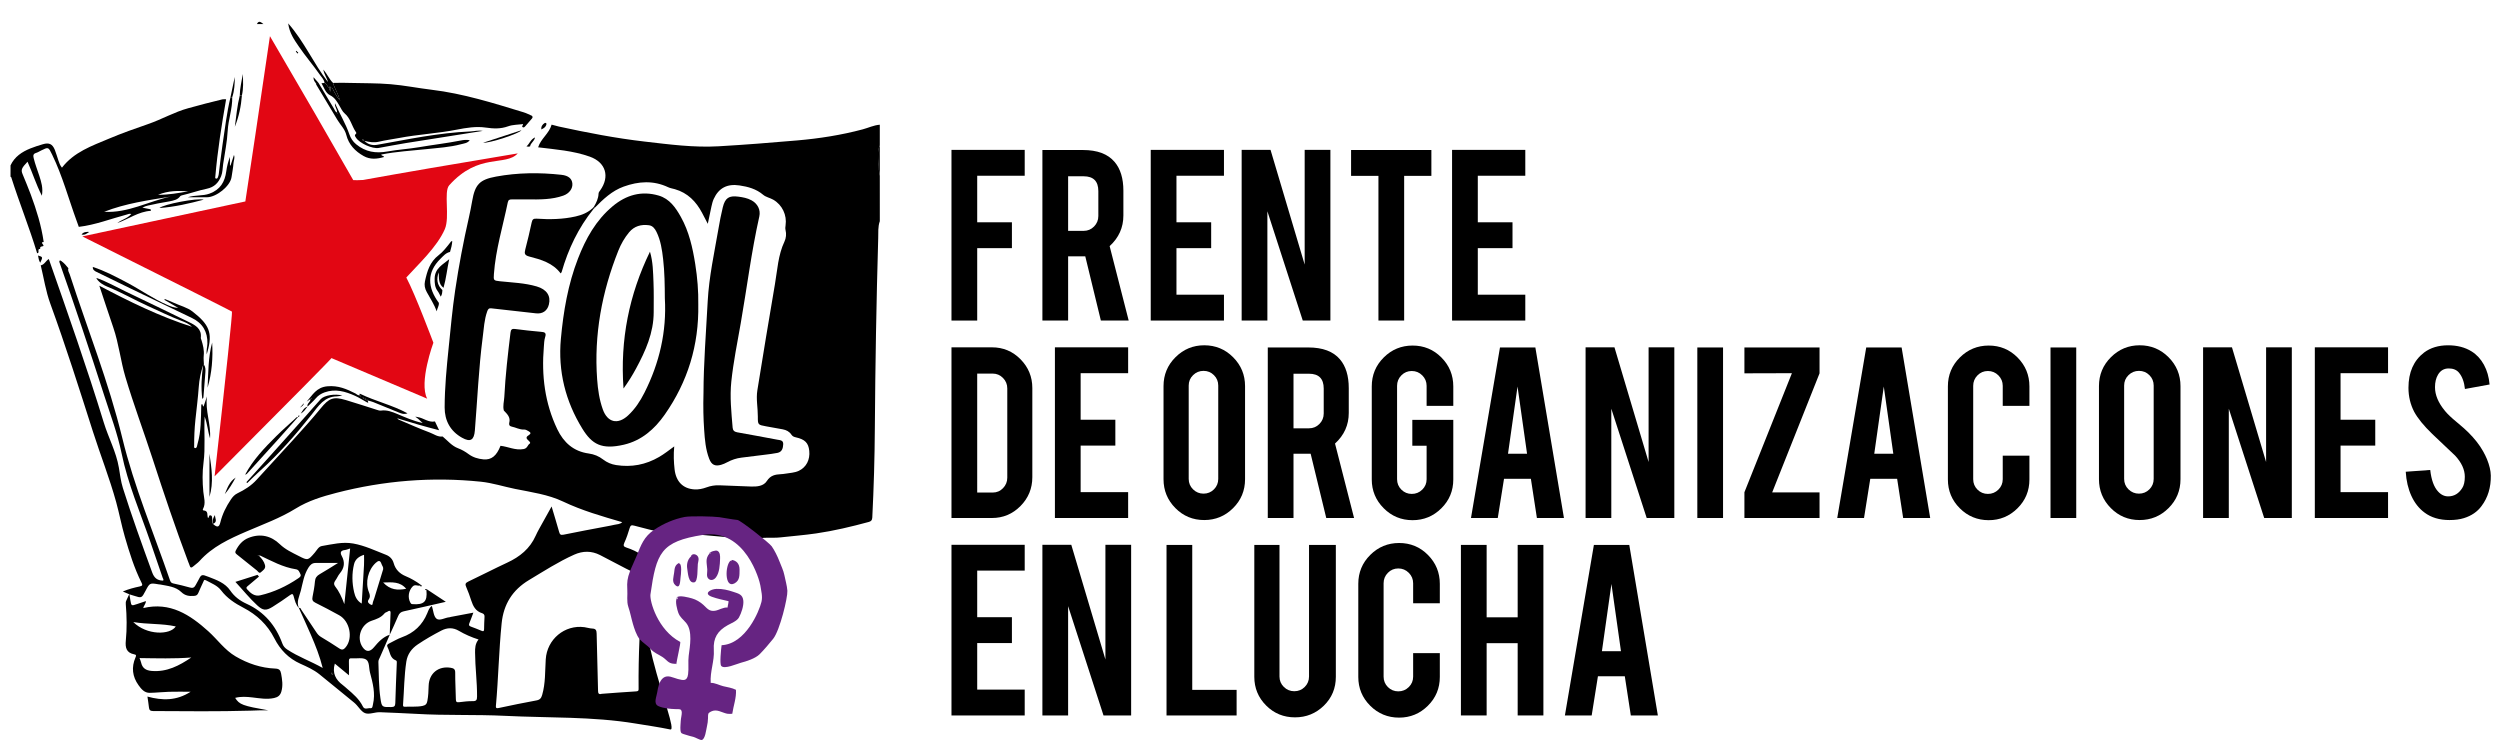 <?xml version="1.0" encoding="utf-8"?>
<!-- Generator: Adobe Illustrator 16.0.0, SVG Export Plug-In . SVG Version: 6.00 Build 0)  -->
<!DOCTYPE svg PUBLIC "-//W3C//DTD SVG 1.1//EN" "http://www.w3.org/Graphics/SVG/1.1/DTD/svg11.dtd">
<svg version="1.1" id="Capa_1" xmlns="http://www.w3.org/2000/svg" xmlns:xlink="http://www.w3.org/1999/xlink" x="0px" y="0px"
	 width="861px" height="257px" viewBox="0 0 861 257" enable-background="new 0 0 861 257" xml:space="preserve">
<path fill="#E20613" d="M178.319,52.828c-4.214,4.61-13.42-0.393-23.619,10.994c-1.957,2.185,0.295,10.93-1.498,15.089
	c-2.697,6.254-9.498,12.442-13.27,16.666c3.036,5.676,9.328,22.463,9.328,22.463s-5.065,13.675-2.137,19.267l-32.973-13.984
	c0.281-0.055-13.132,13.521-40.243,40.725c4.143-36.961,6.132-55.891,5.984-56.729c-0.025-0.093-17.192-8.739-51.53-25.895
	l51.147-10.981c2.852-0.613,4.513-0.974,4.987-1.064c1.782-11.626,4.606-30.585,8.47-56.922
	c11.323,19.358,20.889,35.884,28.685,49.568c0.704,0.066,1.84,0.049,3.396-0.044C138.138,59.609,155.895,56.56,178.319,52.828"/>
<path fill-rule="evenodd" clip-rule="evenodd" d="M233.212,183.461c-0.098,0.49-7.053,6.867-7.461,6.983
	c-13.082,15.653,8.881,61.562,5.097,60.783c-3.981-0.821-8.017-1.392-12.032-2.055c-14.835-2.446-29.854-1.889-44.791-2.633
	c-10.232-0.51-20.499-0.071-30.739-0.689c-4.115-0.249-8.237-0.365-12.357-0.56c-1.793-0.087-3.795,0.887-5.229,0.305
	c-1.443-0.583-2.366-2.52-3.769-3.646c-4.011-3.223-7.942-6.547-11.962-9.757c-1.953-1.559-4.254-2.582-6.514-3.6
	c-4.085-1.838-6.953-4.803-8.969-8.768c-2.38-4.68-6.031-8.12-10.701-10.545c-2.889-1.499-5.591-3.261-7.625-5.938
	c-1.301-1.714-3.374-2.468-5.222-3.477c-0.666-0.363-0.709,0.067-0.886,0.461c-0.575,1.278-1.197,2.535-1.728,3.831
	c-0.3,0.734-0.685,1.027-1.536,1.08c-1.664,0.108-3.027-0.053-4.365-1.346c-1.947-1.877-4.682-2.082-7.223-2.586
	c-0.159-0.031-0.326-0.021-0.485-0.048c-3.141-0.532-3.141-0.532-4.595,2.239c-1.331,2.539-1.33,2.537-4.028,1.662
	c-0.447-0.146-0.899-0.282-1.523-0.475c0.129,0.79,0.228,1.418,0.333,2.044c0.329,1.982,0.331,1.981,2.286,1.32
	c0.967-0.33,1.934-0.655,3.06-1.035c-0.004,0.984-0.767,1.577-0.894,2.404c9.253-2.191,16.083,2.312,22.387,7.99
	c3.165,2.851,5.627,6.448,9.412,8.661c4.237,2.479,8.756,3.992,13.653,4.192c1.301,0.05,1.785,0.515,2,1.685
	c0.383,2.086,0.713,4.138,0.088,6.256c-0.39,1.32-1.188,1.909-2.481,2.197c-2.507,0.559-4.96,0.094-7.432-0.195
	c-1.993-0.231-3.991-0.387-5.994,0.15c1.478,2.334,2.595,2.722,11.426,4.289c-1.017,0-2.034-0.015-3.05,0.004
	c-1.031,0.018-2.059,0.078-3.089,0.107c-11.179,0.327-22.361,0.196-33.541,0.134c-0.972-0.006-1.348-0.337-1.438-1.259
	c-0.116-1.177-0.321-2.344-0.517-3.726c5.144,1.415,10.026,1.48,14.876-1.664c-2.702,0-5.076-0.054-7.447,0.018
	c-2.221,0.06-4.438,0.331-6.659,0.363c-1.83,0.025-2.919-1.355-3.848-2.648c-2.112-2.942-2.497-6.182-1.039-9.529
	c0.306-0.701,0.297-0.943-0.454-1.091c-2.675-0.525-3.118-2.285-2.876-4.727c0.413-4.159,0.338-8.346-0.01-12.518
	c-0.037-0.443-0.022-0.859,0.175-1.27c0.345-0.718,0.668-1.446,1-2.174c-0.69-0.298-1.38-0.598-2.194-0.948
	c1.959-0.839,3.897-1.328,5.832-1.74c1.015-0.215,0.975-0.559,0.617-1.275c-2.527-5.05-4.191-10.423-5.755-15.815
	c-1.142-3.941-1.899-7.992-2.987-11.951c-2.265-8.233-5.416-16.18-8.008-24.305c-4.705-14.75-9.381-29.514-14.68-44.063
	c-1.565-4.296-2.223-8.774-3.289-13.17c1.303-0.247,1.735-1.605,2.782-2.181c6.542,18.706,13.137,37.396,18.939,56.348
	c1.595,5.214,4.268,10.062,5.187,15.503c0.396,2.341,0.67,4.738,1.378,6.991c3.078,9.785,6.57,19.431,10.083,29.07
	c0.703,1.931,1.76,2.785,3.676,2.841c0.028,0.029,0.057,0.062,0.084,0.093c0.026-0.026,0.052-0.052,0.076-0.079
	c-0.061,0.01-0.121,0.021-0.182,0.03c0.507-0.329,0.078-0.709-0.014-0.984c-1.411-4.191-2.862-8.369-4.305-12.55
	c-3.464-10.04-7.687-19.831-9.847-30.299c-1.411-6.836-3.871-13.362-6.001-19.99c-4.956-15.411-10.082-30.763-15.477-46.028
	c0.077-0.608,0.329-0.528,0.737-0.237c0.954,0.683,1.697,1.564,2.413,2.476c-0.314,0.794,0.231,1.427,0.449,2.095
	c6.088,18.772,13.438,37.112,18.11,56.376c4.062,16.748,10.815,32.685,16.416,48.965c0.186,0.546,0.426,0.942,1.051,1.084
	c1.948,0.442,3.905,0.859,5.818,1.43c0.988,0.293,1.528,0.009,1.959-0.813c0.25-0.479,0.544-0.935,0.786-1.416
	c1.202-2.39,1.204-2.409,3.715-1.436c2.781,1.082,5.656,2.089,7.429,4.697c1.43,2.101,3.353,3.526,5.596,4.549
	c6.113,2.783,10.079,7.487,12.35,13.702c0.342,0.938,0.895,1.545,1.679,2.063c3.779,2.512,8.07,4.008,12.219,6.354
	c-1.03-4.104-2.491-7.751-4.048-11.36c-1.342-3.114-2.763-6.192-4.149-9.286c0.612-0.229,0.661,0.358,0.853,0.639
	c1.732,2.556,3.447,5.118,5.139,7.696c0.423,0.648,0.897,1.189,1.567,1.597c2.125,1.297,4.262,2.578,6.323,3.975
	c1.007,0.683,1.565,0.422,2.258-0.425c2.573-3.153,1.394-8.994-2.297-11.007c-2.705-1.473-5.415-2.941-8.177-4.3
	c-0.988-0.484-1.169-1.04-0.969-2.036c0.352-1.75,0.679-3.515,0.825-5.289c0.101-1.233,0.632-1.932,1.673-2.522
	c2.075-1.179,4.077-2.489,6.288-3.854c-2.763,0-5.245-0.011-7.727,0.008c-1.168,0.008-1.826,0.589-2.486,1.636
	c-1.55,2.46-1.934,5.232-2.614,7.931c-0.493,1.954-1.631,3.862-0.625,5.98c-1.101-1.11-1.418-2.594-1.823-4.008
	c-0.245-0.863-0.439-1.062-1.25-0.482c-1.981,1.416-3.99,2.802-6.059,4.082c-2.218,1.371-3.301,1.257-5.225-0.51
	c-2.67-2.453-4.927-5.29-7.55-8.111c2.667-0.847,5.141-1.635,7.614-2.422c0.17,0.201,0.34,0.397,0.511,0.596
	c-1.275,1.07-2.554,2.136-3.82,3.216c-0.359,0.309-0.758,0.581-0.255,1.161c1.191,1.381,2.588,2.516,4.472,2.084
	c4.729-1.084,9.072-3.127,13.09-5.838c0.46-0.308,1.133-0.761,0.803-1.423c-0.335-0.674-0.558-1.565-1.539-1.713
	c-4.512-0.686-8.443-2.881-12.484-4.793c-0.245-0.064-0.496-0.18-0.714,0.067c0.184,0.057,0.367,0.116,0.551,0.174
	c0.854,0.897,1.631,1.833,1.964,3.081c0.354,1.328-0.741,1.858-1.428,2.506c-0.572,0.539-0.99-0.333-1.387-0.644
	c-2.303-1.805-4.55-3.683-6.85-5.487c-0.498-0.394-0.723-0.698-0.411-1.317c0.977-1.943,2.294-3.539,4.361-4.379
	c4.06-1.648,7.818-0.751,10.805,2.132c1.953,1.885,4.242,2.9,6.52,4.068c3.18,1.63,3.184,1.584,5.536-1.136
	c0.734-0.852,1.293-2.091,2.447-2.284c3.562-0.601,7.121-1.514,10.783-0.866c3.971,0.703,7.587,2.454,11.305,3.896
	c1.308,0.507,2.255,1.462,2.649,2.885c0.61,2.197,2.088,3.629,4.142,4.478c1.858,0.768,3.568,1.775,5.176,2.964
	c-0.098,0.09-0.196,0.18-0.295,0.27c-0.809,0.172-1.697-0.495-2.462,0.273c-1.444,1.454-1.801,3.763-0.845,5.561
	c0.163,0.305,0.296,0.52,0.694,0.551c4.018,0.313,5.237-0.86,4.866-4.718c0.086-0.108,0.171-0.216,0.256-0.32
	c2.042,1.348,4.082,2.697,6.415,4.239c-5.103,1.163-9.782,2.268-14.482,3.272c-1.021,0.22-1.54,0.696-1.929,1.626
	c-0.911,2.181-1.931,4.317-2.906,6.471c0.093-2.353,0.191-4.698,0.273-7.046c0.013-0.371,0.091-0.888-0.109-1.09
	c-0.384-0.387-0.77,0.152-1.156,0.271c-0.3,0.093-0.633,0.261-0.824,0.5c-1.15,1.423-2.756,1.961-4.417,2.519
	c-3.7,1.242-5.274,5.91-3.136,9.054c1.226,1.803,2.56,1.735,3.952,0.07c1.497-1.793,3.093-3.554,5.44-4.315
	c-1.122,2.565-2.244,5.133-3.364,7.703c-0.237,0.542-0.582,1.051-0.559,1.677c0.155,4.172,0.101,8.361,0.701,12.502
	c0.453,3.114,0.549,3.056,3.688,3.03c1.03-0.009,1.407-0.272,1.435-1.358c0.117-4.501,0.331-9.003,0.501-13.504
	c0.016-0.423,0.13-1.035-0.282-1.19c-2.1-0.794-2.013-2.901-2.839-4.467c-0.398-0.756-0.132-1.077,0.498-1.382
	c1.46-0.71,2.86-1.582,4.378-2.127c4.179-1.496,7.083-4.226,8.771-8.335c0.359-0.874,0.668-1.896,1.566-2.458
	c0.516,1.569,0.582,3.583,1.604,4.395c1.088,0.865,2.943-0.405,4.496-0.501c0.159-0.008,0.311-0.099,0.47-0.128
	c2.513-0.475,5.028-0.947,7.725-1.456c-0.519,1.373-0.912,2.492-1.367,3.588c-0.255,0.612-0.209,0.966,0.494,1.209
	c1.227,0.428,2.424,0.937,3.627,1.428c0.515,0.211,0.918,0.323,0.935-0.474c0.029-1.463,0.054-2.931,0.153-4.39
	c0.048-0.714-0.388-1.03-0.885-1.188c-2.178-0.683-3.054-2.402-3.7-4.376c-0.505-1.539-1.035-3.081-1.693-4.559
	c-0.434-0.974-0.395-1.437,0.681-1.944c4.499-2.12,8.909-4.431,13.422-6.522c4.329-2.006,7.805-4.806,9.793-9.266
	c0.684-1.529,1.551-2.977,2.356-4.448c0.986-1.804,1.996-3.592,3.128-5.627c0.933,3.139,1.788,5.919,2.576,8.718
	c0.243,0.862,0.478,1.221,1.538,1c4.878-1.015,9.782-1.903,14.678-2.838c0.957-0.184,1.922-0.345,2.869-0.576
	c0.874-0.216,1.861-0.127,2.652-0.897c-6.944-2.025-13.813-3.986-20.342-7.09c-5.186-2.463-10.967-3.235-16.586-4.372
	c-3.919-0.792-7.778-2.063-11.731-2.472c-16.824-1.737-33.456-0.389-49.834,3.85c-4.857,1.256-9.606,2.703-13.978,5.405
	c-5.297,3.271-11.189,5.412-16.901,7.872c-5.944,2.562-11.784,5.249-16.217,10.21c-0.608,0.683-1.423,1.172-2.099,1.797
	c-0.676,0.624-1.08,0.552-1.322-0.359c-0.096-0.365-0.277-0.703-0.41-1.058c-4.439-11.771-8.44-23.699-12.324-35.662
	c-3.051-9.396-6.536-18.648-9.352-28.129c-1.665-5.604-2.259-11.457-4.161-16.997c-1.646-4.799-3.217-9.621-4.822-14.433
	c10.313,5.456,20.772,10.577,31.913,14.15c-1.044-1.036-2.341-1.564-3.657-2.067c-3.945-1.504-7.728-3.377-11.572-5.117
	c-4.628-2.093-9.031-4.653-13.756-6.56C35.708,98.226,34.23,97.39,33.281,96c-0.04-0.088-0.054-0.178-0.037-0.272
	c3.477,1.206,6.654,3.053,9.959,4.628c7.332,3.496,14.637,7.044,21.939,10.6c2.236,1.088,4.369,2.308,4.019,5.372
	c-0.028,0.248,0.137,0.521,0.217,0.778c0.54,1.756,0.989,3.509,0.789,5.391c-0.109,1.013,0.035,2.05,0.065,3.077
	c-0.096,0.076-0.19,0.153-0.286,0.229c-0.792,2.427-1.31,4.89-1.49,7.46c-0.265,3.78-0.76,7.548-1.153,11.321
	c-0.309,2.972-0.442,5.952-0.429,8.94c0.001,0.29-0.16,0.706,0.292,0.802c0.405,0.085,0.559-0.256,0.66-0.57
	c0.099-0.308,0.138-0.636,0.229-0.945c1.25-4.28,1.125-8.688,1.262-13.075c0.006-0.188-0.053-0.453,0.231-0.513
	c0.477,0.021,0.09,0.677,0.569,0.774c0.405-1.194,0.789-2.331,1.172-3.467c-0.677,4.9,1.421,9.606,1.048,14.45
	c-0.734-2.375-0.885-4.868-1.848-7.514c-0.287,5.51,0.289,10.694-0.389,15.845c-0.44,3.354-0.387,6.689-0.074,10.058
	c0.181,1.948,0.945,3.97-0.114,5.919c-0.115,0.214-0.062,0.494,0.182,0.508c1.805,0.102,1.127,1.654,1.539,2.61
	c0.468-0.156,0.198-1.077,0.886-0.913c0.628,0.15,0.515,0.739,0.577,1.206c0.077,0.581-0.119,1.203,0.261,1.739l-0.024-0.021
	c1.43,1.313,2.133,1.244,2.551-0.474c0.706-2.891,1.99-5.464,3.638-7.916c0.627-0.934,1.273-1.656,2.308-2.156
	c2.443-1.183,4.722-2.606,6.581-4.668c4.138-4.591,8.379-9.084,12.518-13.673c3.23-3.579,6.477-7.152,9.523-10.886
	c2.862-3.508,4.307-4.159,8.665-2.862c3.572,1.064,7.106,2.249,10.662,3.365c0.46,0.145,0.967,0.329,1.42,0.264
	c2.038-0.286,3.834,0.41,5.649,1.175c2.713,1.145,5.406,2.367,8.723,3.109c-1.025-0.954-1.693-1.654-2.56-2.169
	c0.31-0.033,0.55,0.078,0.801,0.113c2.051,0.288,3.749,1.965,5.987,1.509c0.478,1.011,0.956,2.019,1.435,3.025
	c-4.838-1.24-9.636-2.62-14.42-4.11c0.167,0.237,0.365,0.406,0.594,0.502c3.531,1.488,7.03,3.066,10.617,4.402
	c1.431,0.532,2.742,1.604,4.423,1.363c1.72,1.425,3.15,3.248,5.318,4.057c1.327,0.494,2.507,1.191,3.635,2.023
	c1.511,1.116,3.259,1.631,5.102,1.799c2.741,0.248,4.527-1.198,5.875-4.675c2.644,0.291,5.07,1.638,7.933,1.128
	c1.376-0.246,1.33-1.366,2.131-1.884c0.485-0.313-0.313-0.932-0.712-1.322c-0.812-0.798-0.152-1.231,0.442-1.628
	c0.743-0.491,0.635-0.884-0.067-1.275c-0.518-0.29-1.033-0.655-1.648-0.621c-1.519,0.085-2.809-0.73-4.232-1.005
	c-0.763-0.149-1.008-0.675-0.838-1.303c0.52-1.938-0.734-3.047-1.861-4.231c-0.418-1.58,0.082-3.13,0.16-4.693
	c0.374-7.42,1.241-14.797,2.137-22.17c0.129-1.055,0.495-1.361,1.53-1.23c2.958,0.375,5.92,0.726,8.89,0.972
	c1.281,0.106,2.025,0.255,1.506,1.85c-0.345,1.061-0.351,2.241-0.446,3.372c-0.833,9.831,0.334,19.344,4.631,28.333
	c2.194,4.59,5.619,7.65,10.805,8.357c1.878,0.255,3.514,0.927,5.005,2.087c1.299,1.011,2.827,1.644,4.438,1.897
	c5.267,0.835,10.214-0.099,14.84-2.8c1.753-1.022,3.347-2.277,5.189-3.626c-0.271,2.861-0.163,5.401,0.127,7.935
	c0.482,4.188,2.904,6.646,6.848,6.873c1.422,0.079,2.805-0.206,4.14-0.701c1.439-0.531,2.927-0.77,4.458-0.709
	c3.633,0.138,7.265,0.296,10.896,0.421c2.064,0.07,4.298-0.125,5.438-1.912c1.249-1.954,2.897-2.24,4.838-2.345
	c0.486-0.026,0.975-0.07,1.454-0.158c1.589-0.286,3.24-0.292,4.736-1.01c2.554-1.222,3.892-3.804,3.569-6.882
	c-0.284-2.711-1.47-3.928-4.588-4.626c-0.652-0.147-1.164-0.328-1.573-0.95c-0.678-1.036-1.746-1.591-2.963-1.815
	c-1.914-0.351-3.83-0.683-5.744-1.035c-2.798-0.512-2.858-0.517-2.843-3.34c0.018-3.034-0.654-6.063-0.16-9.092
	c1.985-12.178,3.94-24.364,6.048-36.521c0.856-4.93,1.075-10.009,3.277-14.666c0.562-1.188,0.713-2.615,0.375-3.987
	c-0.135-0.54-0.064-1.069,0.014-1.613c0.515-3.525-1.152-7.052-4.24-8.829c-1.115-0.641-2.521-0.881-3.471-1.685
	c-2.393-2.032-5.206-2.794-8.182-3.236c-4.223-0.625-7.121,0.877-8.853,4.656c-0.377,0.827-0.589,1.738-0.791,2.63
	c-0.425,1.86-0.791,3.733-1.25,5.939c-0.762-1.463-1.35-2.6-1.947-3.734c-2.069-3.938-4.974-6.923-9.378-8.19
	c-0.773-0.222-1.6-0.335-2.318-0.677c-5.08-2.409-10.21-2.064-15.322-0.221c-4.027,1.452-7.063,4.337-9.995,7.327
	c-0.089-0.124-0.177-0.247-0.267-0.374c0.837-1.393,1.537-2.842,1.601-4.504c0.018-0.484,0.3-0.781,0.552-1.132
	c3.401-4.741,1.976-9.65-3.561-11.625c-5.737-2.047-11.804-2.48-17.8-3.218c0.926-2.972,3.82-4.776,4.644-7.808
	c0.835,0.218,1.66,0.468,2.503,0.654c9.782,2.122,19.603,4.027,29.553,5.177c8.456,0.977,16.919,2.116,25.452,1.624
	c9.033-0.523,18.06-1.236,27.074-2.019c7.61-0.661,15.146-1.836,22.545-3.809c1.971-0.525,3.831-1.452,5.9-1.602v7.165
	c-0.541,0.768-0.288,1.649-0.266,2.46c0.065,2.655-0.365,5.331,0.266,7.967V76.18c-0.685,1.899-0.493,3.903-0.551,5.844
	c-0.628,21.811-1.015,43.626-1.159,65.448c-0.066,10.255-0.365,20.508-0.878,30.755c-0.051,0.972-0.423,1.318-1.227,1.536
	c-5.97,1.616-11.972,3.057-18.101,3.946c-4.119,0.597-8.26,0.922-12.387,1.375c-2.965,0.326-5.994-0.277-9.024,0.744
	 M207.268,238.946c3.91-0.285,7.89-0.606,11.874-0.839c0.845-0.049,0.801-0.464,0.793-1.031c-0.057-5.631,0.057-11.254,0.301-16.88
	c0.128-2.965,0.454-6.021-0.075-8.892c-0.808-4.37-1.315-8.665-0.565-13.066c0.08-0.468-0.104-0.717-0.651-0.904
	c-1.136-0.388-2.224-0.924-3.294-1.477c-3.004-1.546-5.977-3.154-8.985-4.691c-2.941-1.501-5.918-1.485-8.93-0.136
	c-5.452,2.443-10.448,5.685-15.553,8.743c-5.675,3.403-8.753,8.32-9.415,14.884c-0.952,9.452-1.124,18.952-1.974,28.408
	c-0.088,0.977,0.368,0.895,1.062,0.75c4.294-0.896,8.581-1.821,12.897-2.591c1.23-0.222,1.651-0.795,1.971-1.897
	c1.165-4.017,0.971-8.162,1.232-12.261c0.439-6.904,6.513-11.987,13.326-11.064c0.909,0.123,1.807,0.438,2.715,0.471
	c1.239,0.042,1.464,0.655,1.485,1.751c0.13,6.508,0.336,13.017,0.483,19.525C205.982,238.643,206.053,239.304,207.268,238.946
	 M164.803,220.241c-2.467-0.785-4.687-1.764-6.79-2.997c-1.995-1.17-3.992-1.121-6.028-0.064c-2.789,1.445-5.511,3.006-8.115,4.762
	c-2.116,1.426-3.538,3.365-3.931,5.921c-0.749,4.889-0.755,9.84-1.127,14.762c-0.038,0.495-0.004,0.823,0.652,0.783
	c1.994-0.128,3.99,0.118,5.999-0.276c1.134-0.225,1.533-0.715,1.723-1.729c0.321-1.717,0.391-3.445,0.437-5.183
	c0.121-4.333,3.378-6.949,7.636-6.233c1.051,0.18,1.529,0.496,1.515,1.727c-0.03,3.033,0.184,6.072,0.224,9.11
	c0.014,0.878,0.25,1.124,1.127,1.015c1.56-0.194,3.136-0.389,4.701-0.365c1.258,0.018,1.462-0.448,1.469-1.597
	c0.038-5.056-0.656-10.071-0.684-15.121C163.603,223.24,163.633,221.707,164.803,220.241 M115.313,228.546
	c-0.958,3.271,0.287,5.557,2.73,7.382c0.521,0.386,0.992,0.838,1.484,1.259c2.098,1.795,4.208,3.576,5.45,6.14
	c0.59,1.22,1.738,0.462,2.607,0.571c0.747,0.095,0.721-0.72,0.863-1.304c0.913-3.789-0.08-7.4-1.025-11.004
	c-0.405-1.541-0.123-3.694-1.369-4.464c-1.211-0.746-3.156-0.269-4.773-0.405c-0.841-0.07-1.159,0.15-1.117,1.043
	c0.069,1.474,0.019,2.956,0.019,4.811C118.346,231.055,116.857,229.824,115.313,228.546 M229.084,183.854
	c-0.194-0.173-0.332-0.404-0.5-0.429c-3.441-0.511-6.751-1.57-10.119-2.381c-0.904-0.218-1.293-0.226-1.588,0.751
	c-0.529,1.755-1.105,3.511-1.869,5.168c-0.458,0.996-0.144,1.327,0.69,1.601c1.959,0.642,3.813,1.502,5.513,2.677
	c0.63,0.436-0.285,0.437,0,0C223.016,188.479,226.316,185.701,229.084,183.854 M48.063,226.642c0.221,0.624,0.431,1.063,0.532,1.526
	c0.429,1.958,1.658,2.733,3.627,2.901c5.254,0.447,9.525-1.83,13.668-4.627C60.003,226.896,54.131,226.73,48.063,226.642
	 M125.377,191.075c-1.716,0.527-3.032,1.504-3.451,3.255c-0.766,3.196-0.703,6.443,0.038,9.635c0.35,1.511,0.976,2.959,2.613,3.904
	c0.272-4.509,0.55-8.868,0.79-13.229C125.43,193.512,125.377,192.376,125.377,191.075 M131.963,196.043
	c0.119-0.762-0.373-1.205-0.552-1.757c-0.442-1.363-1.027-1.34-2.016-0.43c-2.645,2.43-3.707,6.757-2.337,10.095
	c0.371,0.902,0.522,1.668-0.114,2.568c-0.63,0.888,0.257,1.505,0.846,1.763c0.643,0.284,0.512-0.538,0.647-0.928
	c0.16-0.457,0.342-0.909,0.485-1.371C129.95,202.638,130.971,199.288,131.963,196.043 M120.59,188.9
	c-0.724,0.218-1.266,0.47-1.829,0.533c-1.412,0.156-1.71,0.856-1.069,2.026c1.199,2.186,0.917,4.153-0.677,6.05
	c-0.618,0.734-0.963,1.691-1.547,2.463c-0.511,0.677-0.54,1.339-0.078,1.925c1.364,1.722,2.272,3.686,3.204,6.161
	C119.288,201.395,119.932,195.227,120.59,188.9 M45.891,214.229c4.666,4.622,12.7,4.518,14.646,1.515
	C55.766,214.674,50.86,215.089,45.891,214.229 M131.957,200.607c2.395,2.579,4.953,2.748,7.935,2.171
	C137.768,200.244,135.077,200.528,131.957,200.607 M114.681,231.915c-0.092-0.053-0.263-0.153-0.433-0.256
	c-0.05,0.135-0.173,0.303-0.132,0.399c0.049,0.109,0.234,0.201,0.373,0.221C114.613,232.301,114.807,232.26,114.681,231.915"/>
<path fill-rule="evenodd" clip-rule="evenodd" d="M3.627,56.96c1.391-2.985,3.921-4.66,6.837-5.841
	c1.397-0.566,2.846-1.013,4.292-1.444c2.137-0.637,3.29-0.111,4.127,1.935c0.489,1.196,0.805,2.462,1.238,3.681
	c0.286,0.804,0.528,1.637,1.217,2.453c4.165-5.4,10.276-7.495,16.2-9.993c4.432-1.868,8.941-3.464,13.482-5.027
	c4.678-1.611,8.996-4.139,13.819-5.457c3.907-1.067,7.815-2.121,11.757-3.05c0.405-0.096,0.853-0.016,1.279-0.018
	c-1.547,8.84-2.951,17.701-3.724,26.652c-0.025,0.281-0.139,0.532,0.203,0.643c0.303,0.099,0.534-0.062,0.643-0.338
	c0.134-0.347,0.279-0.705,0.326-1.073c0.444-3.43,0.797-6.876,1.318-10.298c0.825-5.434,1.444-10.905,2.731-16.264
	c0.202-0.007,0.404-0.017,0.608-0.025c0.09,3.943-1.357,7.671-1.564,11.603c-0.201,3.819-1.01,7.607-1.56,11.408
	c-0.201,1.393-0.18,2.881-0.692,4.152c-0.897,2.222-2.272,3.807-5.023,4.365c-2.753,0.555-5.46,1.548-8.234,2.186
	c-0.307,0.073-0.7,0.171-0.864,0.394c-0.889,1.222-2.254,1.441-3.562,1.72c-1.849,0.394-3.741,0.599-5.571,1.056
	c-1.242,0.31-2.58,0.392-3.878,1.133c1.077,0.216,1.966,0.393,2.856,0.57c0.029,0.175,0.057,0.347,0.086,0.521
	c-4.298,0.268-7.696,2.85-11.577,4.218c1.499-1.2,3.501-1.557,4.81-3.108c-0.594-0.233-1.029,0.037-1.494,0.16
	c-5.514,1.459-10.857,3.584-16.571,4.257c-0.237-0.659-0.471-1.321-0.711-1.98c-2.799-7.644-4.9-15.545-8.475-22.902
	c-1.288-2.654-1.257-2.671-3.794-1.412c-0.579,0.286-1.135,0.655-1.746,0.834c-0.987,0.297-1.024,0.894-0.824,1.745
	c0.493,2.112,1.302,4.117,1.962,6.169c0.666,2.077,1.344,4.166,0.875,6.831c-2.049-3.997-3.225-7.932-4.947-11.721
	c-2.072,2.191-2.301,2.807-1.726,4.218c0.956,2.349,1.951,4.683,2.835,7.06c1.978,5.322,3.661,10.73,4.464,16.378
	c-0.37,0.056-0.878,0.033-0.43,0.628c0.221,0.294,0.652,0.731,0.061,0.833c-0.656,0.114-0.974,0.231-0.84,0.927
	c-1.238-0.146,0.012,1.495-1.055,1.47c-2.655-8.831-6.142-17.38-8.92-26.171c-0.023-0.073-0.16-0.112-0.244-0.168V56.96z
	 M35.871,72.939c8.144,0.51,15.251-3.607,22.934-5.246C51.063,68.954,43.28,70.035,35.871,72.939 M54.411,67.099
	c3.781-0.004,7.051-0.599,10.43-1.219C61.365,65.676,58.013,65.61,54.411,67.099"/>
<path fill-rule="evenodd" clip-rule="evenodd" d="M303.008,60.545c-0.631-2.636-0.199-5.312-0.267-7.967
	c-0.021-0.811-0.274-1.692,0.267-2.46V60.545z"/>
<path fill-rule="evenodd" clip-rule="evenodd" d="M13.09,88c1.701,0.504,1.701,0.504,0.761,2.489
	C13.372,89.728,13.249,88.858,13.09,88"/>
<path fill-rule="evenodd" clip-rule="evenodd" d="M114.681,231.915c0.126,0.345-0.068,0.386-0.192,0.364
	c-0.139-0.02-0.324-0.111-0.373-0.221c-0.041-0.097,0.082-0.265,0.132-0.399C114.417,231.762,114.588,231.862,114.681,231.915"/>
<path fill-rule="evenodd" clip-rule="evenodd" d="M89.294,191.514c-0.184-0.057-0.367-0.116-0.551-0.173
	c0.218-0.248,0.469-0.132,0.714-0.067C89.415,191.361,89.359,191.439,89.294,191.514"/>
<path fill-rule="evenodd" clip-rule="evenodd" d="M56.056,200.015c0.061-0.009,0.121-0.02,0.182-0.028
	c-0.024,0.025-0.05,0.052-0.076,0.078c-0.027-0.03-0.056-0.063-0.084-0.094L56.056,200.015z"/>
<path fill-rule="evenodd" clip-rule="evenodd" d="M183.21,39.888c0.308,0.343,0.251,0.642-0.05,0.978
	c-0.756,0.846-1.475,1.723-2.224,2.575c-0.247,0.281-0.562,0.64-0.956,0.337c-0.452-0.346,0.254-0.612,0.148-1.036
	c-1.7,0.227-3.509,0.174-5.093,0.746c-2.613,0.943-5.041,0.849-7.78,0.445c-3.262-0.482-6.695,0.08-9.987,0.728
	c-6.577,1.297-13.29,1.607-19.866,2.872c-2.283,0.438-4.599,0.716-6.855,1.257c-1.764,0.423-3.411,0.135-5.085-0.293
	c-0.184-0.23-0.296-0.564-0.714-0.483c0.097,0.406,0.439,0.396,0.725,0.472c1.219,1.256,2.757,1.673,4.411,1.388
	c5.277-0.904,10.527-1.977,15.814-2.819c5.394-0.858,10.816-1.556,16.286-1.787c1.45-0.061,2.884-0.504,4.332-0.146
	c0.039-0.032,0.058-0.051,0.08-0.068c-0.035,0.009-0.07,0.02-0.106,0.024c-8.867,1.402-17.735,2.785-26.598,4.211
	c-3.097,0.5-6.174,1.119-9.264,1.664c-2.197,0.388-6.655-1.643-7.817-3.533c-0.252-0.408-0.65-0.808-0.092-1.257
	c0.396-0.315,0.115-0.592-0.043-0.832c-1.348-2.025-1.773-4.574-3.765-6.261c-0.793-0.67-1.263-1.745-1.814-2.678
	c-0.842-1.425-1.586-2.782-3.256-3.614c-1.538-0.767-2.063-2.661-2.927-4.131c0.351-0.021,0.704-0.043,1.055-0.064
	c0.841,0.264,0.908,1.297,1.651,1.656c-0.023,0.493,0.069,0.932,0.579,1.256c-0.102-0.464-0.188-0.862-0.274-1.259
	c0.872-0.084,0.989,0.677,1.281,1.195c0.597,1.061,1.155,2.144,2,3.037c0.042,0.109,0.086,0.219,0.129,0.328
	c0.011-0.037,0.043-0.087,0.03-0.105c-0.051-0.076-0.116-0.14-0.175-0.207c-0.426-2.109-1.702-3.885-2.301-5.928
	c1.052-0.016,2.103-0.03,3.147-0.048c0.836,0.018,1.679,0.031,2.522,0.048c4.715,0.128,9.448,0.048,14.14,0.443
	c4.736,0.397,9.422,1.34,14.147,1.91c10.898,1.314,21.308,4.595,31.742,7.783C181.358,38.99,182.271,39.486,183.21,39.888"/>
<path fill-rule="evenodd" clip-rule="evenodd" d="M114.689,28.556c0.599,2.043,1.874,3.819,2.301,5.928l0.016-0.016
	c-0.845-0.893-1.403-1.976-2-3.037c-0.292-0.518-0.409-1.279-1.281-1.195l0.021,0.025c0.072-0.201,0.061-0.381-0.134-0.512
	c-0.069,0.169-0.139,0.337-0.21,0.507l0.018-0.017c-0.743-0.359-0.81-1.392-1.651-1.656c-0.116-1.148-0.954-1.909-1.558-2.771
	c-2.333-3.344-5.001-6.437-7.299-9.813c-1.582-2.32-3.208-4.578-3.665-7.952c5.598,6.358,8.766,13.882,13.692,20.21
	c-0.285-1.404-1.309-2.543-1.579-4.305C112.746,25.583,113.4,27.3,114.689,28.556"/>
<path fill-rule="evenodd" clip-rule="evenodd" d="M120.358,28.556c-0.843-0.017-1.686-0.03-2.522-0.048
	C118.682,28.526,119.52,28.539,120.358,28.556"/>
<path fill-rule="evenodd" clip-rule="evenodd" d="M102.369,17.835c0.236,0.07,0.419,0.311,0.276,0.451
	c-0.31,0.305-0.4-0.079-0.532-0.273C102.211,17.971,102.296,17.912,102.369,17.835"/>
<path fill-rule="evenodd" clip-rule="evenodd" d="M102.078,17.47c0.097,0.122,0.194,0.243,0.291,0.365
	c-0.073,0.077-0.158,0.136-0.256,0.178c-0.081-0.076-0.161-0.152-0.24-0.229C101.941,17.679,102.009,17.574,102.078,17.47"/>
<path fill-rule="evenodd" clip-rule="evenodd" d="M79.372,33.521c0.491-2.34,0.983-4.682,1.476-7.023
	c0.018,2.396-0.115,4.747-0.868,6.998C79.776,33.504,79.574,33.514,79.372,33.521"/>
<path fill-rule="evenodd" clip-rule="evenodd" d="M109.703,28.566c1.778,2.969,3.555,5.94,5.338,8.907
	c0.273,0.454,0.414,1.013,0.966,1.255c0.038,0.136,0.075,0.273,0.113,0.407c0.055-0.045,0.11-0.09,0.165-0.134
	c-0.084-0.097-0.169-0.198-0.253-0.294c0.214-1.08-0.86-1.843-0.668-3.156c1.668,3.731,3.699,7.051,4.971,10.75
	c0.443,1.286,1.182,2.445,2.332,3.391c3.213,2.644,6.743,3.204,10.764,2.475c3.61-0.655,7.324-0.863,10.927-1.48
	c4.739-0.813,9.521-1.353,14.239-2.285c1.015-0.2,2.025-0.328,3.189-0.128c-0.78,1.067-1.985,1.12-2.997,1.392
	c-3.889,1.043-7.908,1.263-11.891,1.69c-5.198,0.555-10.427,0.837-15.566,1.855c0.023,0.585,0.682,0.263,0.942,0.857
	c-2.431,0.712-4.753,0.941-7.02-0.324c-2.937-1.641-5.155-3.961-5.987-7.279c-0.518-2.061-2.01-3.432-3.035-5.128
	c-2.428-4.029-4.844-8.062-7.257-12.097c-0.108-0.178-0.139-0.403-0.207-0.607C109.078,28.611,109.391,28.588,109.703,28.566"/>
<path fill-rule="evenodd" clip-rule="evenodd" d="M31.951,91.933c4.189,1.35,8.043,3.421,11.916,5.468
	c4.642,2.452,8.929,5.542,13.773,7.623c1.069,0.46,2.146,0.936,3.752,1.023c-1.815-1.058-3.29-1.916-4.766-2.775
	c0.047-0.097,0.091-0.194,0.136-0.289c1.041,0.434,2.1,0.832,3.122,1.308c2.152,1.006,4.569,1.558,6.446,3.021
	c5.617,4.375,7.033,7.254,5.102,13.853c-0.073,0.254-0.135,0.511-0.236,0.891c-0.199-1.335,0.2-2.505,0.233-3.691
	c0.115-4.075-1.634-7.071-5.339-8.854c-7.073-3.402-14.155-6.789-21.225-10.197c-4.001-1.93-7.989-3.888-11.976-5.843
	c-0.234-0.114-0.417-0.332-0.624-0.501C32.015,92.668,31.926,92.319,31.951,91.933"/>
<path fill-rule="evenodd" clip-rule="evenodd" d="M84.853,166.07c2.668-2.959,5.341-5.914,8.002-8.878
	c4.232-4.715,8.458-9.432,12.679-14.158c1.657-1.854,3.255-3.764,4.947-5.588c1.206-1.299,4.867-1.927,7.43-1.229
	c-0.856,0.135-1.374,0.281-1.894,0.289c-4.357,0.061-6.384,3.37-8.67,6.257c-5.484,6.921-11.27,13.559-17.866,19.46
	c-1.486,1.328-2.888,2.752-4.329,4.132C85.052,166.26,84.952,166.165,84.853,166.07"/>
<path fill-rule="evenodd" clip-rule="evenodd" d="M105.93,140.043c-0.379-1.13,1.142-1.563,0.961-2.623
	c0.164-0.068,0.329-0.138,0.493-0.205c-0.035-0.065-0.07-0.129-0.105-0.194c-0.127,0.135-0.253,0.271-0.381,0.409
	c-0.428,0.3-0.855,0.598-1.284,0.898c2.017-2.249,3.318-4.962,7.179-5.296c3.728-0.323,6.584,0.95,9.602,2.469
	c0.465,0.233,0.819,0.755,1.444,0.618c-0.005,0.226,0.122,0.318,0.332,0.322c0.039,0.147,0.065,0.333,0.249,0.095
	c-0.088-0.025-0.177-0.053-0.266-0.079c0.017-0.229-0.111-0.32-0.32-0.333c0.14-0.133-0.274-0.727,0.265-0.465
	c5.199,2.535,10.925,3.803,16.24,6.682c-1.173,0.47-2.055,0.1-2.892-0.233c-2.967-1.178-5.91-2.418-8.87-3.614
	c-0.546-0.221-1.128-0.35-1.696-0.521c-0.132-0.088-0.262-0.176-0.395-0.264c-0.13-0.286-0.367-0.36-0.658-0.327
	c-0.119-0.317-0.36-0.374-0.66-0.312c-0.044-0.075-0.09-0.151-0.134-0.23c-0.052,0.048-0.103,0.097-0.154,0.142
	c0.082,0.045,0.166,0.087,0.248,0.131c0.112,0.308,0.355,0.365,0.642,0.339c0.08,0.3,0.309,0.376,0.585,0.384
	c0.118,0.101,0.234,0.203,0.352,0.305c0.336,0.785-0.128,0.529-0.469,0.343c-1.324-0.723-2.594-1.563-3.966-2.175
	c-3.348-1.493-6.78-2.499-10.468-1.182c-1.197,0.428-2.196,1.062-3.034,2.047c-0.869,1.023-1.894,1.911-2.851,2.857L105.93,140.043z
	"/>
<path fill-rule="evenodd" clip-rule="evenodd" d="M155.765,83.071c-0.11,1.266-0.392,2.493-0.775,3.7
	c-1.446,0.295-2.339,1.413-3.298,2.356c-4.767,4.677-4.483,9.909-0.551,15.182c0.116,1.061-0.619,1.911-0.718,2.915
	c-0.881-2.338-2.216-4.447-3.429-6.607c-0.691-1.228-0.918-2.444-0.64-3.726c0.745-3.434,1.631-6.666,4.765-9.046
	c1.428-1.084,2.715-2.743,3.912-4.275C155.224,83.322,155.344,82.979,155.765,83.071"/>
<path fill-rule="evenodd" clip-rule="evenodd" d="M64.665,67.942c2.659-0.866,5.132-0.385,7.499-1.255
	c3.714-1.367,5.279-4.034,5.768-7.698c0.224-1.681,0.637-3.335,1.265-4.96v2.931c0.069,0.01,0.137,0.023,0.206,0.033
	c0.375-1.159,0.752-2.318,1.177-3.626c0.39,1.043-0.095,1.867-0.152,2.711c-0.112,1.658-0.441,3.3-0.686,4.939
	c-0.469,3.137-5.24,6.881-8.435,6.92C69.191,67.963,67.074,67.942,64.665,67.942"/>
<path fill-rule="evenodd" clip-rule="evenodd" d="M84.419,163.483c2.718-5.138,6.699-9.262,10.762-13.304
	c2.028-2.019,4.19-3.904,6.299-5.842c0.343-0.317,0.601-0.801,1.193-0.709l-0.016-0.016c-2.291,2.577-4.569,5.165-6.876,7.725
	c-3.401,3.774-6.822,7.526-10.236,11.289c-0.323,0.354-0.59,0.79-1.137,0.845L84.419,163.483z"/>
<path fill-rule="evenodd" clip-rule="evenodd" d="M71.494,133.52c0.277-5.204,0.169-10.446,1.575-15.541
	C73.373,123.241,72.983,128.434,71.494,133.52"/>
<path fill-rule="evenodd" clip-rule="evenodd" d="M70.164,68.763c-4.942,1.31-9.902,2.5-15.255,2.882
	C56.306,70.342,67.964,68.119,70.164,68.763"/>
<path fill-rule="evenodd" clip-rule="evenodd" d="M72.137,171.129v-14.88C72.855,161.204,73.642,166.161,72.137,171.129"/>
<path fill-rule="evenodd" clip-rule="evenodd" d="M166.392,49.159c4.314-1.41,8.629-2.819,13.197-4.311
	C178.814,46.015,168.601,49.344,166.392,49.159"/>
<path fill-rule="evenodd" clip-rule="evenodd" d="M83.319,32.837c-0.289,3.726-1.037,7.346-2.443,10.823
	c0.498-3.604,0.805-7.235,1.702-10.768C82.824,32.873,83.072,32.857,83.319,32.837"/>
<path fill-rule="evenodd" clip-rule="evenodd" d="M70.231,125.574c0.556,0.812,0.572,1.744,0.507,2.661
	c-0.202,2.867-0.441,5.732-0.675,8.597c-0.016,0.189-0.113,0.373-0.394,0.546c-0.484-3.872-0.256-7.728,0.278-11.574
	C70.042,125.726,70.135,125.649,70.231,125.574"/>
<path fill-rule="evenodd" clip-rule="evenodd" d="M83.319,32.837c-0.247,0.02-0.495,0.036-0.741,0.055
	c0.012-2.421,0.642-4.752,1.023-7.41C83.766,28.141,83.849,30.503,83.319,32.837"/>
<path fill-rule="evenodd" clip-rule="evenodd" d="M81.158,164.466c-1.088,2.014-2.25,3.978-3.749,5.723
	c0.896-2.139,1.634-4.377,3.76-5.712L81.158,164.466z"/>
<path fill-rule="evenodd" clip-rule="evenodd" d="M182.573,50.391c-0.418,0.164-0.84,0.153-1.264,0.03
	c1.063-0.867,1.399-2.414,2.948-3.096C184.041,48.667,182.719,49.225,182.573,50.391"/>
<path fill-rule="evenodd" clip-rule="evenodd" d="M73.356,180.438c-0.328-1.146,0.071-2.139,0.692-3.084
	c-0.101,1.052,1.083,2.385-0.715,3.063L73.356,180.438z"/>
<path fill-rule="evenodd" clip-rule="evenodd" d="M186.409,44.602c-0.081-1.014,0.374-1.759,1.216-2.253
	c0.181-0.106,0.639,0.038,0.579,0.368c-0.185,0.996-0.932,1.511-1.811,1.867L186.409,44.602z"/>
<path fill-rule="evenodd" clip-rule="evenodd" d="M28.117,80.762c0,0-0.011-0.045-0.009-0.042c0.686-0.856,1.645-0.901,2.635-0.848
	C29.939,80.38,29.205,81.075,28.117,80.762"/>
<path fill-rule="evenodd" clip-rule="evenodd" d="M105.919,140.029c-0.688,0.892-1.302,1.852-2.345,2.411
	c0.638-0.935,1.091-2.044,2.355-2.396L105.919,140.029z"/>
<path fill-rule="evenodd" clip-rule="evenodd" d="M109.703,28.566c-0.312,0.022-0.625,0.045-0.935,0.067
	c-0.312-0.479-0.832-0.851-0.784-2.049C108.718,27.431,109.211,28,109.703,28.566"/>
<path fill-rule="evenodd" clip-rule="evenodd" d="M88.476,8.285c0.676-1.364,1.371-0.649,2.25,0H88.476z"/>
<path fill-rule="evenodd" clip-rule="evenodd" d="M104.65,138.872c-0.105,0.877-0.837,1.105-1.369,1.549
	C103.738,139.905,104.194,139.388,104.65,138.872"/>
<path fill-rule="evenodd" clip-rule="evenodd" d="M102.673,143.628c-0.025-0.267,0.021-0.496,0.332-0.557
	c0.03-0.005,0.105,0.054,0.109,0.089c0.032,0.333-0.23,0.377-0.458,0.451C102.656,143.613,102.673,143.628,102.673,143.628"/>
<path fill-rule="evenodd" clip-rule="evenodd" d="M84.408,163.472c-0.02,0.051-0.038,0.103-0.056,0.154
	c0.022-0.047,0.045-0.095,0.067-0.142L84.408,163.472z"/>
<path fill-rule="evenodd" clip-rule="evenodd" d="M81.169,164.476c0.028-0.084,0.058-0.169,0.086-0.252
	c-0.032,0.079-0.065,0.161-0.097,0.242L81.169,164.476z"/>
<path fill-rule="evenodd" clip-rule="evenodd" d="M186.393,44.584c-0.03,0.027-0.06,0.052-0.09,0.078
	c0.035-0.019,0.071-0.041,0.106-0.06L186.393,44.584z"/>
<path fill-rule="evenodd" clip-rule="evenodd" d="M240.49,104.812c0.252,14.075-3.64,26.668-11.546,37.969
	c-3.492,4.992-7.981,8.955-14.089,10.374c-7.637,1.771-10.968-0.11-14.299-5.529c-5.813-9.449-8.405-19.744-7.392-30.881
	c0.866-9.483,2.451-18.805,5.914-27.723c2.658-6.846,6.158-13.159,11.893-17.965c4.657-3.902,9.936-5.449,15.887-3.701
	c3.768,1.108,5.856,4.177,7.646,7.375c2.813,5.033,4.046,10.594,4.94,16.221C240.184,95.618,240.562,100.325,240.49,104.812
	 M228.972,102.72c-0.024-4.489-0.078-8.997-0.592-13.477c-0.368-3.225-0.835-6.443-2.3-9.41c-0.552-1.12-1.305-2.09-2.587-2.259
	c-2.676-0.352-5.055,0.28-6.858,2.462c-1.564,1.897-2.77,4.01-3.677,6.284c-5.679,14.244-8.422,28.98-7.3,44.339
	c0.254,3.515,0.755,7.003,1.954,10.346c1.611,4.506,5.154,5.345,8.674,2.097c2.428-2.238,4.198-4.952,5.669-7.867
	C227.114,125.015,229.631,114.211,228.972,102.72"/>
<path fill-rule="evenodd" clip-rule="evenodd" d="M181.206,68.673c-1.057,0-3.01-0.005-4.962,0.004
	c-0.684,0.003-1.175,0.109-1.358,1c-1.683,8.217-4.182,16.273-4.785,24.699c-0.155,2.17-0.134,2.256,2.064,2.492
	c4.249,0.453,8.549,0.572,12.684,1.786c3.452,1.013,4.923,3.263,4.19,6.213c-0.548,2.202-2.192,3.305-4.437,3.048
	c-5.115-0.586-10.235-1.125-15.349-1.721c-0.888-0.103-1.174,0.242-1.461,1.048c-1.029,2.9-1.162,5.939-1.551,8.94
	c-1.379,10.655-1.825,21.389-2.699,32.089c-0.269,3.297-1.523,4.106-4.42,2.483c-4.025-2.253-5.999-5.891-5.988-10.437
	c0.02-6.896,0.684-13.757,1.388-20.609c0.676-6.581,1.264-13.178,2.236-19.715c1.25-8.401,2.831-16.754,4.718-25.043
	c0.431-1.899,0.806-3.813,1.139-5.733c0.988-5.67,2.535-7.359,8.247-8.405c7.459-1.371,14.98-1.437,22.503-0.606
	c2.404,0.267,3.578,1.322,3.751,2.948c0.19,1.772-1.042,3.485-3.126,4.221C190.135,68.74,186.118,68.734,181.206,68.673"/>
<path fill-rule="evenodd" clip-rule="evenodd" d="M242.286,135.136c0.018-9.506,0.852-20.435,1.446-31.376
	c0.461-8.478,2.282-16.731,3.721-25.054c0.423-2.449,0.886-4.9,1.48-7.316c0.799-3.236,2.123-4.094,5.357-3.665
	c1.556,0.205,3.096,0.483,4.509,1.248c2.114,1.145,3.226,3.275,2.709,5.574c-2.736,12.165-4.258,24.538-6.404,36.805
	c-1.17,6.67-2.532,13.327-3.239,20.05c-0.554,5.263,0.016,10.609,0.458,15.904c0.074,0.893,0.56,1.399,1.545,1.572
	c4.635,0.807,9.255,1.699,13.882,2.552c0.95,0.177,2.057,0.157,1.99,1.575c-0.063,1.375-0.415,2.644-1.98,2.965
	c-1.429,0.295-2.89,0.447-4.338,0.636c-2.687,0.345-5.376,0.674-8.065,1c-1.742,0.211-3.363,0.762-4.909,1.587
	c-0.663,0.354-1.364,0.678-2.087,0.881c-2.107,0.598-3.302,0.018-4.1-2.045c-1.249-3.226-1.522-6.642-1.75-10.046
	C242.253,144.194,242.141,140.397,242.286,135.136"/>
<path fill-rule="evenodd" clip-rule="evenodd" d="M204.373,72.014c-5.195,6.449-8.672,13.763-10.948,21.687
	c-0.043,0.141-0.187,0.254-0.341,0.455c-2.708-3.621-6.772-4.762-10.805-5.807c-1.61-0.418-1.737-1.047-1.377-2.422
	c0.81-3.084,1.54-6.191,2.209-9.309c0.223-1.049,0.598-1.383,1.714-1.306c4.502,0.307,8.994,0.231,13.427-0.77
	c2.194-0.496,4.222-1.319,5.883-2.89C204.213,71.774,204.293,71.894,204.373,72.014"/>
<path fill-rule="evenodd" clip-rule="evenodd" d="M152.36,99.908c-0.054,0.785-0.082,1.578-0.576,2.251
	c-0.332-0.617-0.59-1.291-1.008-1.842c-1.01-1.331-1.117-2.763-1.086-4.407c0.068-3.533,2.843-4.807,5.013-6.63
	c-0.708,3.271-1.036,6.618-1.955,9.844c-1.794-1.349-1.564-3.362-1.643-5.342C150.211,96.166,150.549,98.201,152.36,99.908"/>
<path fill-rule="evenodd" clip-rule="evenodd" d="M204.812,71.589c-0.147,0.142-0.294,0.283-0.439,0.425
	c-0.079-0.12-0.16-0.24-0.239-0.363c0.138-0.144,0.274-0.291,0.411-0.436C204.634,71.342,204.722,71.465,204.812,71.589"/>
<path fill-rule="evenodd" clip-rule="evenodd" d="M146.864,203.346c-0.169-0.096-0.336-0.187-0.504-0.281
	c0.236-0.379,0.503-0.118,0.761-0.036C147.036,203.131,146.95,203.238,146.864,203.346"/>
<path fill-rule="evenodd" clip-rule="evenodd" d="M144.907,201.41c0.108,0.167,0.562,0.208,0.275,0.501
	c-0.183,0.187-0.44,0.006-0.57-0.231C144.71,201.591,144.809,201.5,144.907,201.41"/>
<path fill-rule="evenodd" clip-rule="evenodd" d="M113.725,30.235c0.086,0.398,0.173,0.795,0.274,1.26
	c-0.51-0.324-0.602-0.764-0.579-1.257l-0.017,0.018c0.115,0.001,0.229,0.002,0.343,0.004L113.725,30.235z"/>
<path fill-rule="evenodd" clip-rule="evenodd" d="M125.474,48.485c-0.286-0.076-0.629-0.065-0.726-0.472
	c0.419-0.081,0.531,0.253,0.715,0.484L125.474,48.485z"/>
<path fill-rule="evenodd" clip-rule="evenodd" d="M116.99,34.484c0.059,0.067,0.124,0.131,0.175,0.207
	c0.013,0.018-0.019,0.068-0.03,0.105c-0.043-0.109-0.086-0.218-0.129-0.328L116.99,34.484z"/>
<path fill-rule="evenodd" clip-rule="evenodd" d="M113.747,30.261c-0.114-0.002-0.229-0.004-0.344-0.005
	c0.071-0.17,0.14-0.338,0.21-0.507C113.808,29.88,113.818,30.06,113.747,30.261"/>
<path fill-rule="evenodd" clip-rule="evenodd" d="M116.032,38.706c0.084,0.097,0.169,0.197,0.253,0.294
	c-0.055,0.044-0.11,0.09-0.165,0.135c-0.037-0.135-0.074-0.272-0.112-0.407L116.032,38.706z"/>
<path fill-rule="evenodd" clip-rule="evenodd" d="M106.898,137.429c0.127-0.137,0.254-0.272,0.381-0.409
	c0.035,0.066,0.07,0.131,0.104,0.195c-0.164,0.068-0.328,0.136-0.493,0.205L106.898,137.429z"/>
<path fill-rule="evenodd" clip-rule="evenodd" d="M125.77,137.45c-0.287,0.025-0.531-0.031-0.642-0.339l0.042-0.042
	c0.298-0.062,0.539-0.006,0.657,0.313L125.77,137.45z"/>
<path fill-rule="evenodd" clip-rule="evenodd" d="M125.827,137.381c0.292-0.034,0.528,0.041,0.659,0.327
	c-0.043,0.045-0.088,0.086-0.134,0.127c-0.274-0.009-0.502-0.085-0.582-0.385L125.827,137.381z"/>
<path fill-rule="evenodd" clip-rule="evenodd" d="M125.128,137.111c-0.083-0.044-0.167-0.086-0.249-0.131
	c0.051-0.046,0.103-0.094,0.154-0.141c0.045,0.079,0.091,0.154,0.135,0.229C125.17,137.069,125.128,137.111,125.128,137.111"/>
<path fill-rule="evenodd" clip-rule="evenodd" d="M126.486,137.708c0.132,0.088,0.263,0.177,0.395,0.264
	c-0.058,0.054-0.116,0.109-0.174,0.167c-0.118-0.102-0.235-0.205-0.352-0.305C126.399,137.794,126.444,137.753,126.486,137.708"/>
<path fill-rule="evenodd" clip-rule="evenodd" d="M124.153,136.457c0.089,0.026,0.178,0.055,0.267,0.079
	c-0.185,0.238-0.211,0.053-0.25-0.095L124.153,136.457z"/>
<path fill-rule="evenodd" clip-rule="evenodd" d="M123.833,136.124c0.209,0.014,0.337,0.104,0.32,0.333l0.016-0.016
	c-0.209-0.005-0.336-0.096-0.331-0.322L123.833,136.124z"/>
<path fill-rule="evenodd" clip-rule="evenodd" d="M214.742,133.801c-1.219-16.826,1.941-32.356,9.106-47.122
	c1.05,3.49,1.071,7.044,1.216,10.569c0.142,3.412,0.069,6.832,0.069,10.249c-0.002,7.117-2.804,13.366-6.089,19.451
	C217.837,129.185,216.508,131.354,214.742,133.801"/>
<path fill="#662482" d="M232.165,197.273c-0.163,1.452-0.871,3.105,0.429,4.266c1.689,1.514,1.638-1.428,1.791-2.665
	c0.131-0.938,0.644-4.88-0.599-4.847l0.26-0.245C232.47,194.517,232.352,195.466,232.165,197.273"/>
<path fill="#662482" d="M236.696,195.949c0.215,1.169,0.315,5.087,2.451,4.602c1.302-0.298,1.025-5.016,1.187-6.324
	c0.118-0.868,0.594-1.942-0.147-2.785c-0.588-0.663-1.828-0.92-2.279,0.182l0.779-0.484
	C236.879,192.113,236.369,194.183,236.696,195.949"/>
<path fill="#662482" d="M243.584,196.113c0.065,1.069-0.452,2.459,0.463,3.252c0.844,0.742,1.907,0.319,2.55-0.545
	c1.208-1.631,1.329-4.307,1.401-6.366c0.031-0.872,0.047-2.333-0.979-2.771c-0.568-0.244-2.547,0.347-2.759,0.877l0.146,0.004
	c0.054-0.073,0.111-0.139,0.179-0.218c0.157-0.038,0.213,0.039,0.182,0.23l-0.36-0.013
	C242.79,192.406,243.448,193.846,243.584,196.113"/>
<path fill="#662482" d="M251.583,193.108c-1.901,1.524-2.085,9.726,1.389,7.801c1.839-1.01,1.709-2.719,1.734-4.686
	c0.02-2.208-1.225-3.185-2.674-3.388l-0.268,0.498C251.793,193.149,251.742,193.073,251.583,193.108"/>
<path fill="#662482" d="M249.045,236.318c-1.275-0.308-2.918-1.215-4.277-1.133c-0.273-3.916,1.32-7.543,1.069-11.333
	c-0.275-4.145,1.324-6.601,4.779-8.534c1.221-0.685,3.188-1.412,3.881-2.672c0.821-1.484,1.665-3.96,1.508-5.726
	c-0.195-2.231-1.689-2.489-3.5-3.103c-1.785-0.6-3.682-1.071-5.73-1.004c-2.093,0.073-4.648,1.632-1.589,2.726
	c1.869,0.671,3.782,1.07,5.723,1.504c0.006,0.717-0.271,1.409-0.333,2.194c-1.475-0.158-2.974,0.91-4.35,1.113
	c-1.973,0.287-2.669-0.801-3.988-2.037c-1.013-0.943-2.581-1.868-3.914-2.221c-1.068-0.288-4.367-1.227-5.259-0.355
	c0.04,0.063,0.069,0.142,0.091,0.227c0.103-0.126,0.217-0.232,0.375-0.276l-0.273,0.754c-0.065-0.129-0.072-0.313-0.102-0.478
	c-0.814,1.017,0.154,4.25,0.443,5.06c0.633,1.671,1.672,2.242,2.748,3.568c2.219,2.772,1.269,7.93,0.835,11.256
	c-0.263,2.082,0.065,4.249-0.202,6.332c-0.329,2.532-1.675,2.146-3.588,1.654c-1.554-0.398-3.443-1.568-5.001-0.345
	c-1.354,1.084-1.814,3.339-2.035,4.891c-0.235,1.612-1.469,4.008,0.462,4.837c1.79,0.768,4.02,0.947,5.986,1.006
	c1.161,0.036,1.88-0.208,1.994,1.093c0.063,0.706-0.326,2.132-0.354,3.023c-0.033,0.991-0.189,2.052-0.1,3.038
	c0.11,1.355,0.498,1.229,1.705,1.633c0.985,0.327,1.816,0.552,2.774,0.78c0.62,0.144,2.261,1.129,2.808,1.062
	c1.236-0.137,1.577-3.598,1.846-4.711c0.219-0.901,0.325-1.758,0.359-2.771c0.039-1.451-0.134-1.726,1.02-2.309
	c2.019-1.016,3.691,0.369,5.598,0.75c0.526,0.104,1.214,0.049,1.734,0.011c0.394-2.718,1.47-5.509,1.272-8.25
	C252.098,236.874,250.528,236.679,249.045,236.318"/>
<path fill="#662482" d="M271.174,203.475c-0.125-1.841-0.706-3.665-1.04-5.414c-0.31-1.612-1.146-3.271-1.729-4.816
	c-0.619-1.618-1.67-3.739-2.632-5.102c-0.87-1.245-10.773-8.958-11.779-9.067c-2.106-0.224-4.173-0.657-6.295-0.964
	c-1.911-0.276-9.881-0.458-11.89-0.073c-3.692,0.709-7.305,2.271-10.517,4.425c-3.549,2.375-4.542,5.302-6.043,8.996
	c-0.734,1.822-1.64,3.579-2.315,5.377c-0.865,2.302-1.038,3.695-0.893,6.135c0.145,2.032-0.289,4.111,0.358,6.042
	c0.671,1.969,1,3.884,1.589,5.886c0.441,1.508,1.212,3.938,2.301,5.215c1.097,1.275,2.692,2.158,3.742,3.349
	c1.235,1.405,2.584,1.811,4.104,2.797c1.574,1.026,1.959,2.256,4.025,2.345l0.76,0.023l-0.015,0.43
	c0.047-1.439,1.669-7.822,1.345-7.987c-7.708-4.068-10.566-14.028-10.233-16.377c2.038-14.236,3.508-18.229,18.167-20.489
	c14.578-2.244,19.432,15.742,19.685,17.45c0.282,1.958,0.836,3.709,0.374,5.648c-0.751,3.135-5.403,14.497-13.726,14.909
	c-0.18,1.353-0.718,6.365-0.135,7.116c1.014,1.308,5.492-0.742,6.751-1.063c1.887-0.487,5-1.464,6.501-2.962
	c1.499-1.506,3.249-3.569,4.644-5.298C268.59,217.137,271.311,205.777,271.174,203.475"/>
<rect x="-65.957" y="-50.636" fill="none" width="564.219" height="363.636"/>
<g>
	<path d="M336.549,110.4h-8.859V51.619h25.219v8.906h-16.359v16.031h11.953v8.906h-11.953V110.4z"/>
	<path d="M372.971,51.666c4.938,0,8.562,1.359,10.875,4.078c2.031,2.375,3.047,5.688,3.047,9.938v8.531
		c0,4.156-1.578,7.672-4.734,10.547l6.562,25.641h-9.581l-5.372-22.125c-0.25,0-0.516,0-0.797,0h-5.109V110.4h-8.859V51.666H372.971
		z M378.268,65.822c0-3.406-1.688-5.109-5.063-5.109h-5.344V79.51h5.344c1.406,0,2.602-0.5,3.586-1.5
		c0.984-1,1.477-2.203,1.477-3.609V65.822z"/>
	<path d="M396.313,110.4V51.619h25.219v8.906h-16.359v16.031h11.953v8.906h-11.953v16.031h16.359v8.906H396.313z"/>
	<path d="M437.572,51.619l11.757,39.505V51.619h8.859V110.4h-9.516L436.485,72.76V110.4h-8.859V51.619H437.572z"/>
	<path d="M474.734,60.572h-9.422v-8.906h27.656v8.906h-9.375V110.4h-8.859V60.572z"/>
	<path d="M500.093,110.4V51.619h25.219v8.906h-16.359v16.031h11.953v8.906h-11.953v16.031h16.359v8.906H500.093z"/>
	<path d="M355.534,164.338c0,3.875-1.359,7.188-4.078,9.938s-6,4.125-9.844,4.125H327.69v-58.781h13.922
		c3.875,0,7.164,1.375,9.867,4.125c2.703,2.75,4.055,6.047,4.055,9.891V164.338z M336.549,169.635h5.344
		c1.406,0,2.594-0.508,3.563-1.523c0.968-1.016,1.453-2.211,1.453-3.586v-30.75c0-1.406-0.492-2.609-1.477-3.609
		c-0.984-1-2.164-1.5-3.539-1.5h-5.344V169.635z"/>
	<path d="M363.313,178.4v-58.781h25.219v8.906h-16.359v16.031h11.953v8.906h-11.953v16.031h16.359v8.906H363.313z"/>
	<path d="M414.734,118.916c3.906,0,7.226,1.375,9.961,4.125c2.734,2.75,4.102,6.063,4.102,9.938v32.063
		c0,3.906-1.375,7.227-4.125,9.961c-2.75,2.734-6.063,4.102-9.938,4.102c-3.907,0-7.219-1.375-9.938-4.125s-4.078-6.063-4.078-9.938
		v-32.063c0-3.906,1.375-7.226,4.125-9.961C407.593,120.283,410.89,118.916,414.734,118.916z M419.562,132.791
		c0-1.406-0.492-2.602-1.477-3.586s-2.18-1.477-3.586-1.477s-2.609,0.492-3.609,1.477c-1,0.984-1.5,2.18-1.5,3.586v32.156
		c0,1.406,0.5,2.602,1.5,3.586c1,0.984,2.203,1.477,3.609,1.477s2.602-0.492,3.586-1.477s1.477-2.18,1.477-3.586V132.791z"/>
	<path d="M450.592,119.666c4.938,0,8.562,1.359,10.875,4.078c2.031,2.375,3.047,5.688,3.047,9.938v8.531
		c0,4.156-1.578,7.672-4.734,10.547l6.562,25.641h-9.581l-5.372-22.125c-0.25,0-0.516,0-0.797,0h-5.109V178.4h-8.859v-58.734
		H450.592z M455.889,133.822c0-3.406-1.688-5.109-5.063-5.109h-5.344v18.797h5.344c1.406,0,2.602-0.5,3.586-1.5
		s1.477-2.203,1.477-3.609V133.822z"/>
	<path d="M486.498,179.15c-3.907,0-7.227-1.375-9.961-4.125c-2.735-2.75-4.102-6.047-4.102-9.891v-32.063
		c0-3.906,1.375-7.226,4.125-9.961c2.75-2.734,6.063-4.102,9.938-4.102c3.906,0,7.219,1.375,9.938,4.125
		c2.719,2.75,4.078,6.063,4.078,9.938v6.703h-9.188v-6.891c0-1.406-0.5-2.609-1.5-3.609c-1-1-2.203-1.5-3.609-1.5
		s-2.602,0.5-3.586,1.5c-0.984,1-1.477,2.203-1.477,3.609v32.156c0,1.406,0.492,2.602,1.477,3.586s2.18,1.477,3.586,1.477
		s2.609-0.49,3.609-1.473c1-0.98,1.5-2.174,1.5-3.576V153.51h-4.922v-8.906h14.109v20.531c0,3.906-1.375,7.219-4.125,9.938
		C493.638,177.791,490.341,179.15,486.498,179.15z"/>
	<path d="M517.984,164.9l-2.153,13.5h-9.225l9.985-58.734h12.187l9.843,58.734h-9.314l-2.073-13.5H517.984z M522.638,133.119
		l-3.281,23.156h6.563L522.638,133.119z"/>
	<path d="M556.021,119.619l11.757,39.505v-39.505h8.859V178.4h-9.516l-12.188-37.641V178.4h-8.859v-58.781H556.021z"/>
	<path d="M593.417,178.4h-8.859v-58.734h8.859V178.4z"/>
	<path d="M626.651,119.666v8.906l-16.313,41.016h16.313v8.813h-25.875v-8.868l16.359-41.007l-16.359,0.047v-8.906H626.651z"/>
	<path d="M644.122,164.9l-2.153,13.5h-9.225l9.985-58.734h12.187l9.843,58.734h-9.314l-2.073-13.5H644.122z M648.776,133.119
		l-3.281,23.156h6.563L648.776,133.119z"/>
	<path d="M684.916,179.15c-3.907,0-7.227-1.367-9.961-4.102c-2.735-2.734-4.102-6.039-4.102-9.914v-32.063
		c0-3.906,1.375-7.226,4.125-9.961c2.75-2.734,6.063-4.102,9.938-4.102c3.906,0,7.219,1.375,9.938,4.125
		c2.719,2.75,4.078,6.063,4.078,9.938v6.703h-9.188v-6.891c0-1.406-0.5-2.609-1.5-3.609c-1-1-2.203-1.5-3.609-1.5
		s-2.602,0.5-3.586,1.5c-0.984,1-1.477,2.203-1.477,3.609v32.156c0,1.406,0.492,2.602,1.477,3.586s2.18,1.477,3.586,1.477
		s2.609-0.492,3.609-1.477c1-0.984,1.5-2.18,1.5-3.586v-8.109h9.188v8.203c0,3.906-1.375,7.219-4.125,9.938
		C692.057,177.791,688.76,179.15,684.916,179.15z"/>
	<path d="M715.055,178.4h-8.859v-58.734h8.859V178.4z"/>
	<path d="M736.899,118.916c3.906,0,7.226,1.375,9.961,4.125c2.734,2.75,4.102,6.063,4.102,9.938v32.063
		c0,3.906-1.375,7.227-4.125,9.961c-2.75,2.734-6.063,4.102-9.938,4.102c-3.907,0-7.219-1.375-9.938-4.125s-4.078-6.063-4.078-9.938
		v-32.063c0-3.906,1.375-7.226,4.125-9.961C729.758,120.283,733.055,118.916,736.899,118.916z M741.727,132.791
		c0-1.406-0.492-2.602-1.477-3.586s-2.18-1.477-3.586-1.477s-2.609,0.492-3.609,1.477c-1,0.984-1.5,2.18-1.5,3.586v32.156
		c0,1.406,0.5,2.602,1.5,3.586c1,0.984,2.203,1.477,3.609,1.477s2.602-0.492,3.586-1.477s1.477-2.18,1.477-3.586V132.791z"/>
	<path d="M768.688,119.619l11.757,39.505v-39.505h8.859V178.4h-9.516l-12.188-37.641V178.4h-8.859v-58.781H768.688z"/>
	<path d="M797.225,178.4v-58.781h25.219v8.906h-16.359v16.031h11.953v8.906h-11.953v16.031h16.359v8.906H797.225z"/>
	<path d="M857.834,163.775c0.063,4.094-1,7.594-3.188,10.5c-1.438,1.969-3.469,3.359-6.094,4.172
		c-1.406,0.438-3.047,0.656-4.922,0.656c-3.469,0-6.344-0.859-8.625-2.578c-1.906-1.406-3.415-3.32-4.523-5.742
		c-1.109-2.422-1.758-5.195-1.945-8.32l8.438-0.609c0.375,3.424,1.281,5.905,2.719,7.444c1.062,1.162,2.281,1.712,3.656,1.649
		c1.938-0.063,3.484-1.017,4.641-2.862c0.593-0.907,0.891-2.204,0.891-3.894c0-2.439-1.109-4.864-3.328-7.272
		c-1.75-1.657-4.375-4.144-7.875-7.46c-2.938-2.846-5.016-5.396-6.234-7.647c-1.313-2.533-1.969-5.286-1.969-8.257
		c0-5.349,1.797-9.399,5.391-12.152c2.219-1.657,4.969-2.486,8.25-2.486c3.156,0,5.859,0.703,8.109,2.109
		c1.75,1.094,3.164,2.625,4.242,4.594s1.727,4.235,1.945,6.797l-8.484,1.547c-0.25-2.406-0.938-4.281-2.063-5.625
		c-0.813-0.968-1.985-1.453-3.516-1.453c-1.625,0-2.859,0.719-3.703,2.156c-0.688,1.156-1.031,2.594-1.031,4.313
		c0,2.688,1.156,5.422,3.469,8.203c0.875,1.063,2.187,2.313,3.938,3.75c2.063,1.719,3.422,2.922,4.078,3.609
		c2.187,2.188,3.875,4.344,5.063,6.469c0.563,1,1.015,1.922,1.359,2.766C857.365,160.244,857.803,162.119,857.834,163.775z"/>
	<path d="M327.69,246.4v-58.781h25.219v8.906h-16.359v16.031h11.953v8.906h-11.953v16.031h16.359v8.906H327.69z"/>
	<path d="M368.948,187.619l11.757,39.505v-39.505h8.859V246.4h-9.516l-12.188-37.641V246.4h-8.859v-58.781H368.948z"/>
	<path d="M425.891,246.4H401.75v-58.734h8.859v49.922h15.281V246.4z"/>
	<path d="M446,247.057c-3.907,0-7.219-1.359-9.938-4.078s-4.078-6.016-4.078-9.891v-45.422h8.672v45.328
		c0,1.406,0.5,2.602,1.5,3.586c1,0.984,2.203,1.477,3.609,1.477s2.602-0.492,3.586-1.477s1.477-2.18,1.477-3.586v-45.328h9.234
		v45.422c0,3.938-1.375,7.25-4.125,9.938C453.187,245.713,449.874,247.057,446,247.057z"/>
	<path d="M481.858,247.15c-3.907,0-7.227-1.367-9.961-4.102c-2.735-2.734-4.102-6.039-4.102-9.914v-32.063
		c0-3.906,1.375-7.227,4.125-9.961c2.75-2.734,6.063-4.102,9.938-4.102c3.906,0,7.219,1.375,9.938,4.125s4.078,6.063,4.078,9.938
		v6.703h-9.188v-6.891c0-1.406-0.5-2.609-1.5-3.609c-1-1-2.203-1.5-3.609-1.5s-2.602,0.5-3.586,1.5s-1.477,2.203-1.477,3.609v32.156
		c0,1.406,0.492,2.602,1.477,3.586s2.18,1.477,3.586,1.477s2.609-0.492,3.609-1.477c1-0.984,1.5-2.18,1.5-3.586v-8.109h9.188v8.203
		c0,3.906-1.375,7.219-4.125,9.938C488.999,245.791,485.702,247.15,481.858,247.15z"/>
	<path d="M511.998,221.51V246.4h-8.859v-58.734h8.859v24.938h10.688v-24.938h8.859V246.4h-8.859V221.51H511.998z"/>
	<path d="M550.328,232.9l-2.153,13.5h-9.225l9.985-58.734h12.187l9.843,58.734h-9.314l-2.073-13.5H550.328z M554.981,201.119
		l-3.281,23.156h6.563L554.981,201.119z"/>
</g>
</svg>
